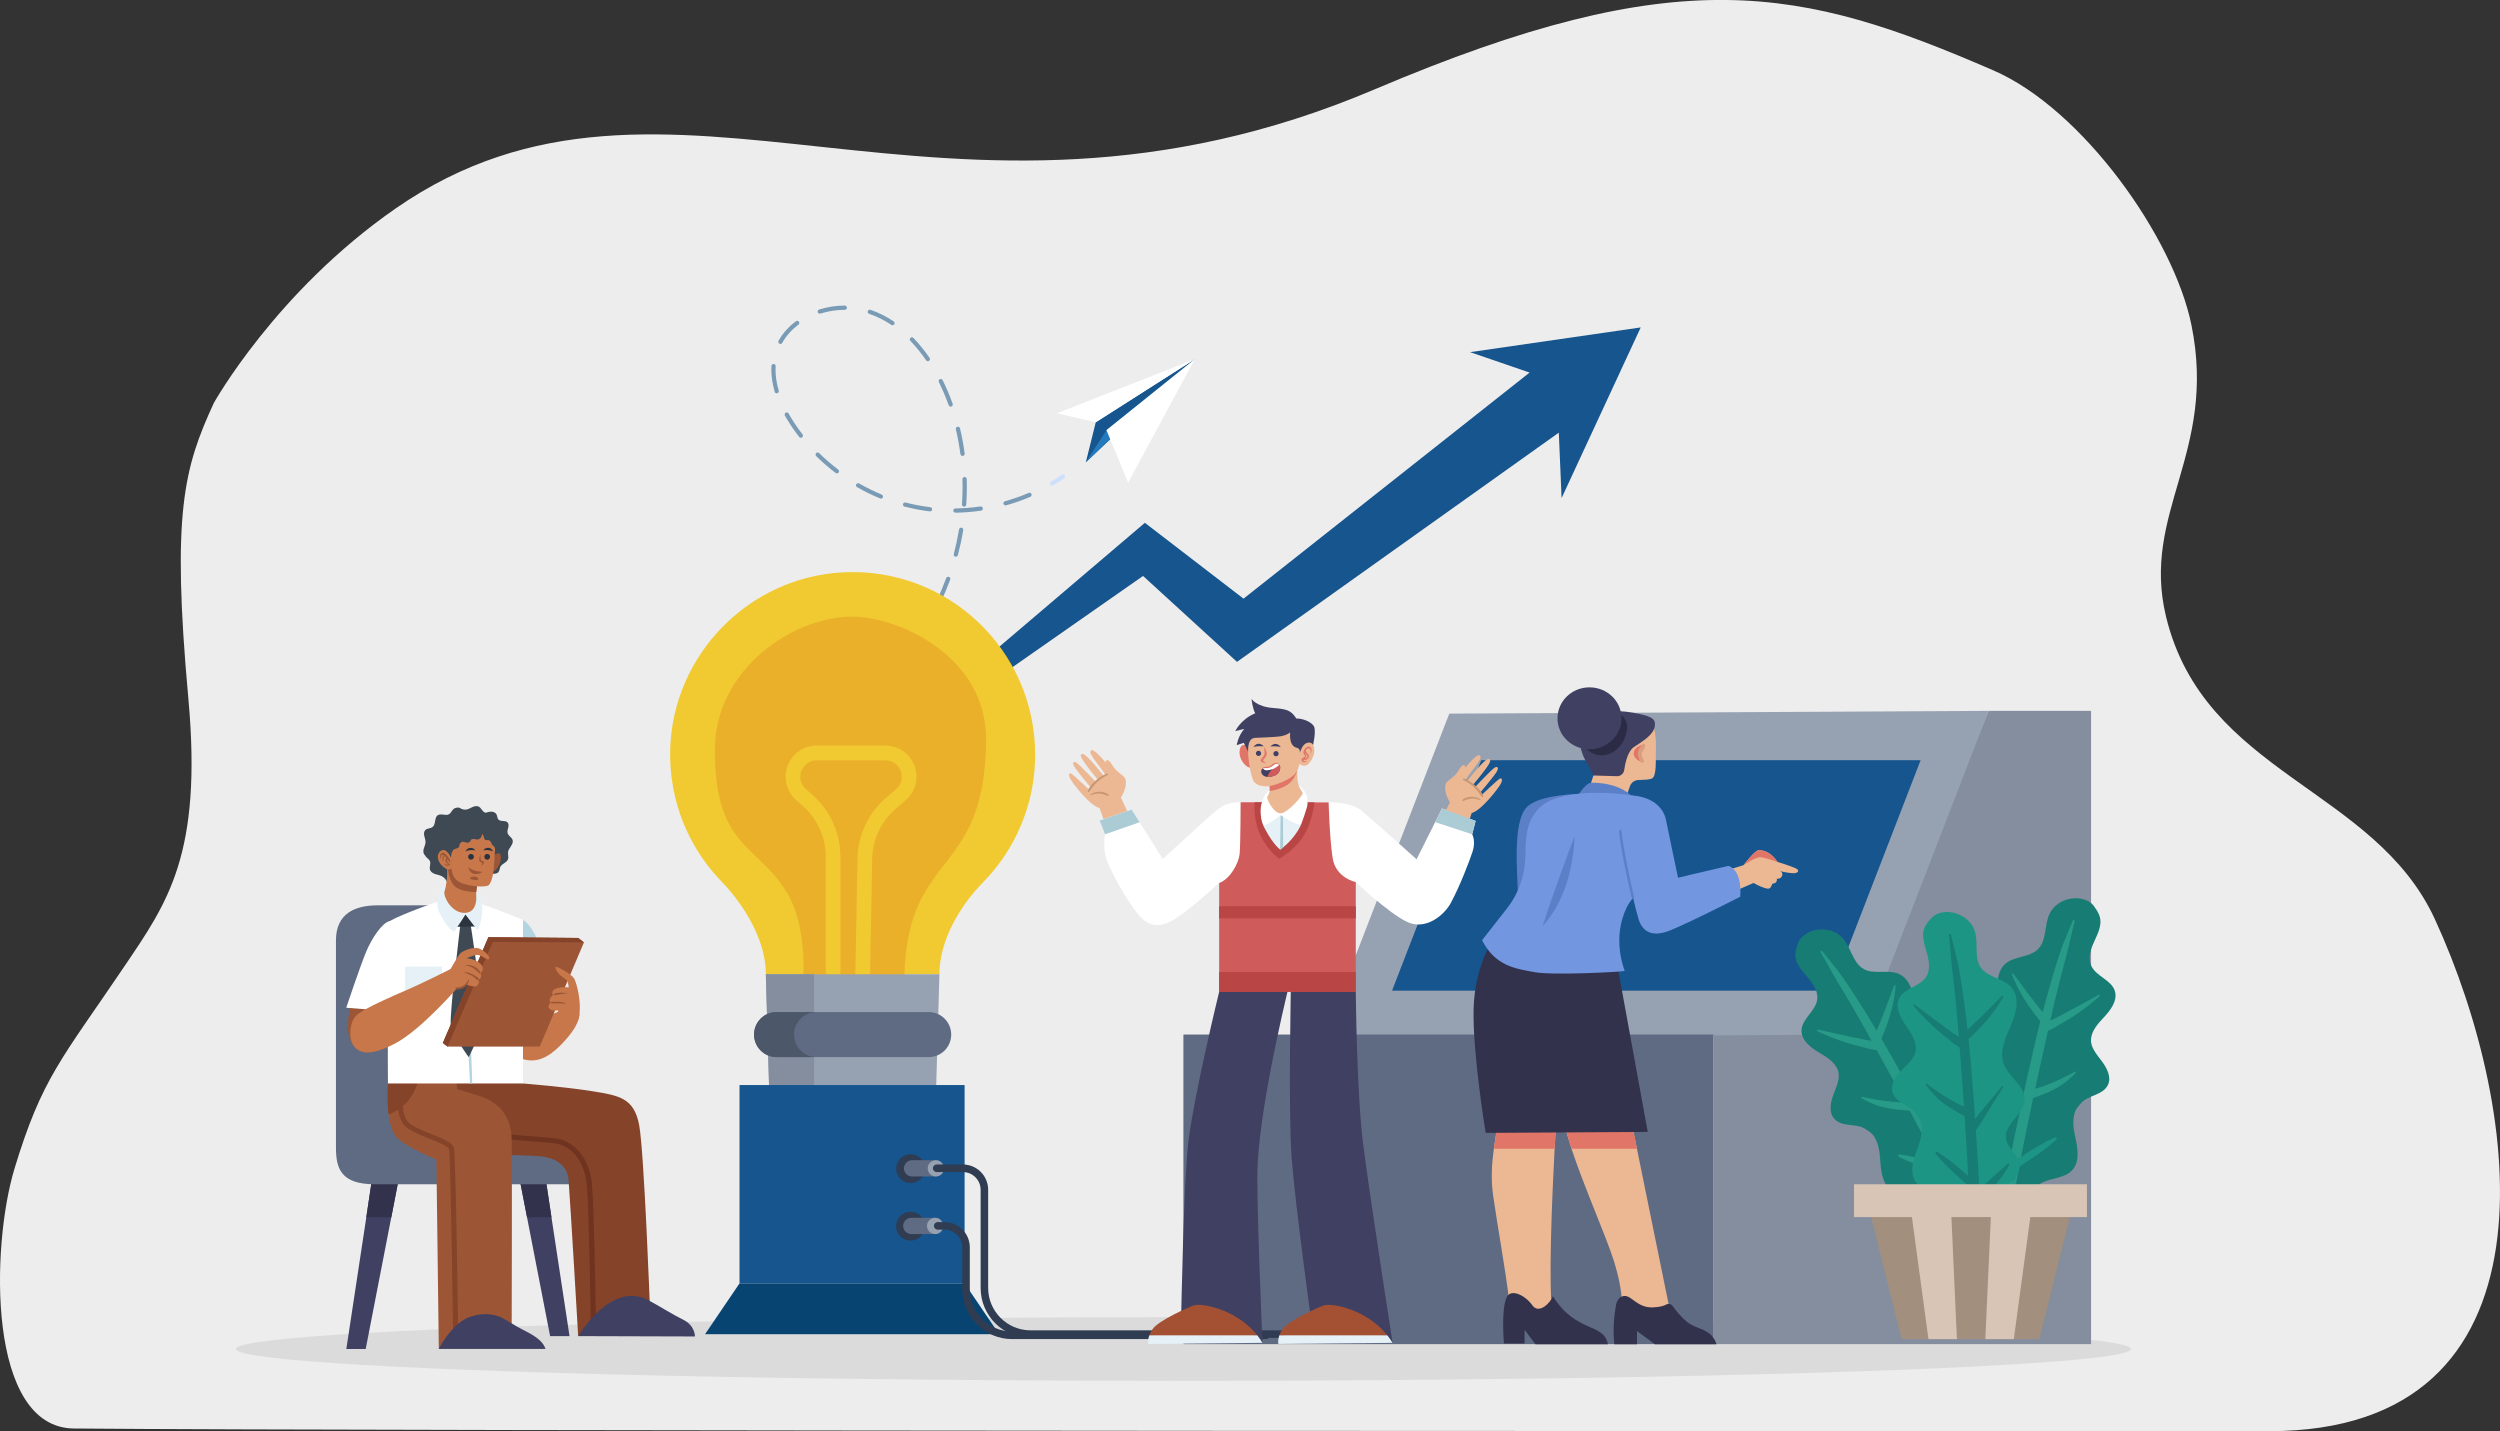 <svg xmlns="http://www.w3.org/2000/svg" id="Layer_2" data-name="Layer 2" viewBox="0 0 494.4 283.02"><rect x="0" y="0" width="494.4" height="283.02" fill="#333333" stroke="none"/><defs><style>      .cls-1 {        fill: #d05b5b;      }      .cls-2 {        fill: #7396e1;      }      .cls-3 {        fill: #e17568;      }      .cls-4 {        fill: #c7774a;      }      .cls-5 {        fill: #fff;      }      .cls-6 {        fill: #2b2b45;      }      .cls-7 {        fill: #d8c5b6;      }      .cls-8 {        fill: #6f331f;      }      .cls-9 {        fill: #5b80c7;      }      .cls-10 {        fill: #dbdbdb;      }      .cls-11 {        fill: #c99673;      }      .cls-12 {        fill: #247aba;      }      .cls-13 {        fill: #404063;      }      .cls-14 {        fill: #32324c;      }      .cls-15 {        fill: #ecb894;      }      .cls-16 {        fill: #1c9585;      }      .cls-17 {        fill: #f0ca30;      }      .cls-18 {        fill: #abcbd5;      }      .cls-19 {        fill: #16558e;      }      .cls-20 {        fill: #2f3c51;      }      .cls-21 {        fill: #177d74;      }      .cls-22 {        fill: #854329;      }      .cls-23 {        fill: #96a1b1;      }      .cls-24 {        fill: #3e4954;      }      .cls-25 {        fill: #a45033;      }      .cls-26 {        fill: #b94545;      }      .cls-27 {        fill: #cedffd;      }      .cls-28 {        fill: #4d576a;      }      .cls-29 {        fill: #ebb02a;      }      .cls-30 {        fill: #b3d4e0;      }      .cls-31 {        fill: #074472;      }      .cls-32 {        fill: #e5f1f6;      }      .cls-33 {        fill: #a38f7e;      }      .cls-34 {        fill: #9c5635;      }      .cls-35 {        fill: #5f6b82;      }      .cls-36 {        fill: #da9d7e;      }      .cls-37 {        fill: #799bb5;      }      .cls-38 {        fill: #2b333f;      }      .cls-39 {        fill: #848e9e;      }      .cls-40 {        fill: #279b88;      }      .cls-41 {        fill: #477e1e;      }      .cls-42 {        fill: #ededed;      }    </style></defs><g id="Iteration"><g><path class="cls-42" d="M78.25,41.22c-23.67,16.41-35.96,38.47-35.96,38.47-5.88,12.78-8.39,21.66-5.04,58.46,2.81,30.87-4.16,40.38-12.66,52.97-12.4,18.36-16.27,21.99-21.73,40.01-4.66,15.4-5.42,51.21,11.75,51.37,55.93,.53,403.78,.53,434.14,.53,58.55,0,50.19-63.35,32.79-101.21-11.99-26.08-45.63-28.66-53.19-59.89-4.97-20.54,10.15-32.36,5.04-57.6-3.52-17.39-21.55-42.76-39.16-50.4-38.09-16.52-62.06-21.88-122.4,3.75C186.25,54.01,131.95,3.99,78.25,41.22Z"></path><ellipse class="cls-10" cx="234.03" cy="266.78" rx="187.4" ry="6.3"></ellipse><g><polygon class="cls-39" points="393.27 140.58 413.53 140.58 413.53 265.82 338.88 265.82 338.88 201.48 367.65 201.48 393.27 140.58"></polygon><path class="cls-23" d="M368.51,204.59l-106.67,.55,24.77-64.01,106.67-.55-24.77,64.01Z"></path><polygon class="cls-19" points="362.19 195.92 275.29 195.92 292.92 150.34 379.82 150.34 362.19 195.92"></polygon><rect class="cls-35" x="234.03" y="204.59" width="104.84" height="61.23"></rect></g><g><g><path class="cls-15" d="M330.54,260.58s-3.64,1.93-6.8,1.15c-2.51-.63-3.06-2.56-3.06-2.56,0,0,.63-2.94-1.53-9.84-1.52-4.84-5.92-14.7-8.37-22.16-1.05-3.2-1.74-5.95-1.69-7.68,.11-3.91,6.16-2.02,10.06-.38,2.01,.84,3.46,2.59,3.88,4.67l.69,3.4,6.81,33.41Z"></path><path class="cls-3" d="M323.73,227.17h-12.95c-1.05-3.2-1.74-5.95-1.69-7.68,.11-3.91,6.16-2.02,10.06-.38,2.01,.84,3.46,2.59,3.88,4.67l.69,3.4Z"></path><path class="cls-14" d="M319.57,258.17s.2-1.78,1.66-1.88c1.46-.1,2.57,2.38,5.66,2.26,1.35-.05,2.16-.31,2.64-.57,.42-.23,.95-.11,1.23,.27,.6,.85,1.63,2.16,2.87,3.17,1.98,1.61,4.79,1.21,5.83,4.42h-12.18l-3.55-2.61v2.61h-4.47s-.5-3.47,.32-7.67Z"></path></g><g><path class="cls-15" d="M307.44,227.17c-.49,9.24-1.3,27.63-.38,32.97-.68,.76-2.04,2.74-4.54,2.08-2.5-.66-3.77-2.24-4.09-5.04-.7-6.24-2.27-14.47-3.17-20.93-.46-3.24-.2-6.43,.16-9.08,.35-2.63,.81-4.74,.75-5.83l11.58,.44s-.13,2.13-.3,5.39Z"></path><path class="cls-3" d="M307.74,221.78s-.13,2.13-.3,5.39h-12.02c.35-2.63,.81-4.74,.75-5.83l11.58,.44Z"></path><path class="cls-14" d="M317.97,265.84h-14.31l-2.16-2.85v2.7h-4.08s-.63-7.14,.64-9.31c.88-1.51,3.6-.2,4.96,1.74,1.36,1.93,3.68-.62,4.08-1.78,4.56,7.34,10.09,5.22,10.88,9.49Z"></path></g><path class="cls-14" d="M319.09,186.75l6.77,37.1-32.05,.19s-2.59-15.57-2.39-24.41c.2-8.84,3.98-14.03,3.98-14.03l23.69,1.15Z"></path><g><path class="cls-15" d="M321.6,157.67c.04-.22,.43-1.34,.75-2.23,.24-.67,.88-1.14,1.61-1.18,1.18-.06,2.33-.03,2.83-.37,.79-.53,.67-3.6,.67-5.13s.18-4.6-.98-5.9c-1.16-1.3-7.03-2.3-9.9-.59-2.87,1.71-2.5,6.02-2.02,7.85,.49,1.83,.73,2.71,.73,2.71l-1.53,4.66,7.82,.18Z"></path><path class="cls-13" d="M327.24,143.68c-.28,1.66-2.33,2.87-4.12,4.06-1.2,.8-1.71,3.11-1.92,4.55-.1,.69-.69,1.21-1.4,1.21l-4.73-.14c-.22-1.1-1.53-2.57-2.14-4.32-.71-2.04-1.01-4.28,.7-6.13,1.84-2,4.82-2.51,7.92-2.17,.46,.05,.92,.12,1.37,.2,3.56,.66,4.6,1.08,4.32,2.75Z"></path><path class="cls-6" d="M320.2,147.75c-.59,.66-1.29,1.09-2.03,1.36-3.91,1.4-7.32-3.11-4.59-6.15,.02-.02,.03-.04,.05-.06,1.17-1.27,2.8-1.94,4.62-2.17,2.03-.26,3.75,1.44,3.52,3.4-.14,1.21-.58,2.51-1.57,3.62Z"></path><ellipse class="cls-13" cx="314.34" cy="142.05" rx="6.33" ry="6.12"></ellipse><path class="cls-3" d="M324.92,147.26s-1.83,.41-1.83,1.73,1.69,1.78,1.69,1.66c0-.06-.72-.83-.67-1.63,.06-.84,.81-1.75,.81-1.75Z"></path><path class="cls-36" d="M325.19,147.14c-.22-.18-.36-.1-.69,.39-.32,.49-.69,1.13-.6,1.67,.08,.54,.44,1.89,1.01,1.63,.56-.25-.32-1.17-.28-1.69s1.09-1.59,.56-2Z"></path></g><g><path class="cls-9" d="M312.37,156.99s-7.74,.13-10.28,2.48c-3.33,3.08-1.77,14.5-1.88,19.51,5.85-8.53,12.16-21.99,12.16-21.99Z"></path><path class="cls-9" d="M311.84,157.58s1.69-2.64,2.68-2.76,6.41,0,8.8,3.38c-4.84,1.24-11.48-.62-11.48-.62Z"></path><path class="cls-2" d="M304.4,159.8c-2.15,2.22-2.6,4.58-2.71,8.16-.02,.56-.03,1.12-.05,1.67-.09,3.63-1.36,7.14-3.63,10.03-1.66,2.12-3.57,4.55-4.92,6.28,2.65,5.18,6.72,5.63,10.43,6.32,3.71,.68,17.85-.09,17.79-.26-.06-.17-2.64-6.32,.41-12.6,1.5-3.09,8.07-8.14,7.25-13.66s-3.18-7.74-6.01-8.36c-2.83-.63-14.61-1.65-18.56,2.42Z"></path><path class="cls-9" d="M311.36,165.44s.11,10.77-6.29,17.7c2.1-6.72,6.29-17.7,6.29-17.7Z"></path></g><g><g><path class="cls-15" d="M354.68,172.69c-.69,.02-2.4-.34-2.7-.41,.15,.04,.65,.24,.46,.87-.23,.75-1.05,.62-1.05,.62,0,0,.18,.97-.87,.97-.41,.97-.5,1.17-1.51,.88-1-.28-2.23-1.01-2.23-1.01l-4.43,1.94-.55-4.53,3.01-.93h0c.11-.15,2.23-2.93,2.96-2.95,2.28-.08,3.64,2.16,3.72,2.3h0s3.67,1.11,3.99,1.51c.32,.4-.05,.72-.81,.75Z"></path><path class="cls-3" d="M351.49,170.44c-.13-.04-2.27-.8-3.26-.91-.99-.11-3.28,1.46-3.41,1.56,.11-.14,2.23-2.92,2.96-2.95,2.28-.08,3.64,2.16,3.72,2.3Z"></path></g><g><path class="cls-2" d="M322.84,157.33c-2.45-.18-2.74,3.01-2.4,7.07,.22,2.75,1.46,8.71,2.48,13.02,.49,2.07,.93,3.76,1.18,4.52,.78,2.35,2.63,3.28,5.58,2.28,2.95-1,14.47-6.88,14.47-6.88,0,0,.55-5.14-2.33-6.1-6.09,1.39-9.97,2.35-9.97,2.35,0,0-1.98-9.4-2.36-11.34-.55-2.86-3.1-4.67-6.65-4.93Z"></path><path class="cls-9" d="M322.91,177.67c-.12,0-.22-.08-.25-.19-1.08-4.57-2.26-10.37-2.48-13.06-.01-.14,.09-.26,.23-.27,.14,0,.26,.09,.27,.23,.22,2.66,1.4,8.44,2.47,12.98,.03,.13-.05,.27-.19,.3-.02,0-.04,0-.06,0Z"></path></g></g></g><g><g><path class="cls-21" d="M390.2,227.27c.4,.79,1.05,1.43,1.61,2.12,.02,.03,.05,.06,.07,.09,1.21,1.53,1.97,3.39,2.24,5.32,.13,.96,.15,1.94,.03,2.91-.06,.48-.15,.96-.27,1.43-.05,.21-.19,.47-.18,.68,.05,.76,.55,1.57,1.11,2.04,.37,.31,.8,.53,1.26,.66,.35,.1,.73,.15,1.1,.14,.87-.01,1.73-.33,2.36-.93,1.9-1.81,1.36-5.23,3.23-7.08,1.65-1.64,4.52-1.39,6.39-2.67,.23-.16,.44-.34,.64-.55,1.62-1.73,1.08-4.47,.57-6.78-.33-1.49-.53-3.14-.06-4.62,.24-.76,.69-1.2,1.18-1.8,1.41-1.69,4.33-1.57,5.37-3.64,.78-1.55-.19-3.39-1.23-4.78-.91-1.2-2.26-2.73-2.11-4.34,.15-1.61,1.34-3,2.4-4.12,1.42-1.5,2.95-3.44,2.31-5.41-.72-2.18-3.69-2.85-4.65-4.94-.59-1.3-.25-2.83,.3-4.16,.55-1.32,1.29-2.59,1.48-4.01,.21-1.51-.46-2.53-1.29-3.69-.43-.6-1.04-.95-1.74-1.2-2.61-.93-5.95,.32-7.07,2.91-.97,2.24-.5,5.15-2.23,6.87-1.67,1.66-4.58,1.32-6.38,2.83-2.04,1.71-1.76,4.91-1.06,7.48,.7,2.57,1.61,5.44,.33,7.77-1.36,2.48-4.92,3.7-5.13,6.52-.22,2.84,3.3,5.16,2.6,7.91-.24,.94-.92,1.66-1.59,2.32-.33,.33-.67,.65-.98,.99-.27,.29-.58,.62-.7,1-.29,.89-.34,1.83,.09,2.68Z"></path><path class="cls-40" d="M396.07,242.53c.35,.1,.73,.15,1.1,.14,.73-4.32,1.5-8.63,2.33-12.93,1.54-7.95,3.26-15.88,5.04-23.79,.87-3.88,1.73-7.76,2.71-11.62,.5-1.97,1.01-3.94,1.54-5.9,.56-2.06,.92-4.19,1.5-6.24,.07-.24-.27-.37-.37-.13-.88,2.21-1.87,4.33-2.61,6.59-.71,2.15-1.36,4.32-1.98,6.5-2.2,7.72-3.94,15.53-5.6,23.38-1.67,7.91-3.64,15.88-3.65,24Z"></path><path class="cls-40" d="M398.17,192.58c2.23,3.02,4.39,6.01,6.85,8.85,.63,.73-.46,1.77-1.09,1.03-2.46-2.85-4.68-6.18-6.03-9.7-.06-.16,.15-.34,.27-.18Z"></path><path class="cls-40" d="M403.78,202.85c.72-.72,1.85-1.08,2.76-1.53,.99-.49,1.96-1.02,2.93-1.54,1.85-.99,3.7-2,5.53-3.04,.18-.1,.35,.17,.2,.3-1.66,1.45-3.37,2.77-5.21,3.96-.89,.57-1.8,1.12-2.72,1.64-.94,.54-1.91,1.24-2.99,1.37-.62,.08-.88-.78-.49-1.17Z"></path><path class="cls-40" d="M400.61,216.14c.47-.65,.98-.63,1.72-.8,.82-.19,1.64-.47,2.42-.77,1.91-.73,3.8-1.64,5.58-2.64,.16-.09,.29,.14,.17,.26-1.31,1.35-2.76,2.48-4.44,3.33-.78,.39-1.58,.73-2.4,1.04-.92,.34-1.88,.94-2.82,.49-.3-.14-.44-.63-.25-.9Z"></path><path class="cls-16" d="M397.77,230.39c.31-.74,1.08-1.07,1.73-1.5,.71-.48,1.42-.94,2.15-1.38,1.53-.94,3.06-1.82,4.69-2.56,.3-.13,.52,.27,.29,.47-1.35,1.22-2.79,2.28-4.28,3.31-.71,.49-1.42,.96-2.14,1.42-.61,.39-1.21,.96-1.96,.93-.37-.01-.63-.33-.47-.69Z"></path><path class="cls-16" d="M392.27,225.27c.99,1.14,1.96,2.28,2.91,3.45,1.04,1.29,2.23,2.45,3.25,3.74,.6,.76-.35,1.64-1.08,1.03-2.42-2.05-4.35-5.06-5.39-8.02-.06-.19,.16-.37,.3-.2Z"></path></g><g><path class="cls-21" d="M391.87,226.04c-.16,.87-.61,1.67-.95,2.49-.02,.04-.03,.07-.04,.11-.73,1.81-.95,3.81-.67,5.73,.14,.96,.4,1.91,.78,2.8,.19,.45,.41,.88,.66,1.3,.11,.18,.31,.4,.36,.6,.17,.74-.09,1.66-.49,2.27-.26,.4-.62,.73-1.02,.98-.31,.2-.66,.34-1.01,.44-.84,.23-1.76,.17-2.53-.23-2.33-1.21-2.76-4.64-5.08-5.9-2.04-1.11-4.73-.08-6.88-.78-.26-.09-.52-.2-.76-.35-2.04-1.21-2.28-4-2.43-6.36-.1-1.52-.36-3.16-1.23-4.45-.44-.67-1-.96-1.64-1.4-1.82-1.23-4.6-.3-6.17-2.01-1.18-1.28-.77-3.31-.15-4.93,.54-1.41,1.41-3.25,.82-4.75-.59-1.51-2.12-2.51-3.45-3.29-1.78-1.05-3.8-2.49-3.72-4.55,.08-2.29,2.75-3.77,3.09-6.04,.21-1.42-.55-2.79-1.44-3.91-.89-1.12-1.96-2.13-2.54-3.44-.62-1.39-.26-2.56,.22-3.9,.25-.69,.74-1.2,1.34-1.63,2.25-1.62,5.8-1.35,7.6,.83,1.56,1.88,1.91,4.81,4.05,5.98,2.06,1.13,4.76,0,6.91,.95,2.44,1.08,3.05,4.22,3.1,6.89,.04,2.67-.04,5.67,1.85,7.56,2,2,5.76,2.19,6.75,4.84,1,2.66-1.73,5.87-.29,8.32,.49,.83,1.35,1.34,2.17,1.79,.41,.22,.82,.43,1.21,.68,.34,.21,.73,.43,.95,.77,.52,.78,.84,1.66,.66,2.6Z"></path><path class="cls-40" d="M390.48,242.33c-.31,.2-.66,.34-1.01,.44-1.9-3.94-3.84-7.87-5.84-11.77-3.69-7.21-7.55-14.35-11.45-21.45-1.92-3.48-3.82-6.98-5.83-10.41-1.03-1.75-2.06-3.5-3.12-5.23-1.11-1.82-2.05-3.77-3.18-5.58-.13-.21,.16-.43,.32-.23,1.46,1.88,3,3.63,4.34,5.6,1.28,1.87,2.51,3.77,3.71,5.69,4.26,6.8,8.1,13.83,11.88,20.9,3.81,7.13,7.91,14.24,10.18,22.03Z"></path><path class="cls-40" d="M374.57,194.93c-1.3,3.52-2.55,6.99-4.11,10.4-.4,.87,.93,1.57,1.33,.69,1.57-3.42,2.78-7.24,3.09-11,.01-.17-.24-.28-.31-.1Z"></path><path class="cls-40" d="M372.04,206.36c-.89-.5-2.08-.52-3.07-.71-1.08-.2-2.16-.43-3.24-.66-2.05-.44-4.11-.89-6.16-1.38-.21-.05-.29,.26-.11,.35,2,.93,4,1.72,6.11,2.36,1.01,.31,2.04,.57,3.07,.82,1.05,.26,2.18,.66,3.26,.48,.62-.1,.63-1,.14-1.26Z"></path><path class="cls-40" d="M378.78,218.25c-.64-.49-1.11-.33-1.88-.29-.84,.05-1.7,0-2.54-.07-2.03-.17-4.11-.51-6.1-.98-.18-.04-.24,.21-.09,.3,1.63,.93,3.34,1.62,5.19,1.96,.86,.16,1.72,.26,2.59,.33,.98,.08,2.06,.38,2.85-.32,.25-.22,.25-.73-.02-.94Z"></path><path class="cls-40" d="M381.86,211.34c-.79,3.57-2.19,7.16-2.52,10.81-.07,.73,1.04,.83,1.24,.17,.51-1.7,.66-3.58,.9-5.34,.25-1.86,.45-3.73,.75-5.58,.04-.23-.31-.29-.36-.06Z"></path><path class="cls-40" d="M385.47,231.14c-.51-.62-1.34-.72-2.08-.96-.81-.26-1.63-.5-2.45-.73-1.73-.48-3.44-.9-5.22-1.15-.32-.05-.42,.4-.14,.53,1.64,.79,3.31,1.41,5.03,1.99,.81,.27,1.63,.53,2.45,.77,.7,.21,1.43,.58,2.15,.35,.35-.12,.51-.49,.26-.8Z"></path><path class="cls-41" d="M389.33,224.69c-.63,1.37-1.25,2.74-1.84,4.13-.64,1.52-1.46,2.97-2.09,4.5-.37,.89,.79,1.48,1.32,.69,1.75-2.64,2.78-6.07,2.95-9.2,.01-.2-.25-.31-.35-.11Z"></path></g><g><path class="cls-16" d="M398.83,232.42c-.51,.73-1.24,1.27-1.9,1.87-.03,.03-.06,.05-.08,.08-1.41,1.34-2.44,3.08-2.98,4.94-.27,.93-.43,1.9-.45,2.88-.01,.49,0,.97,.06,1.46,.02,.21,.12,.49,.08,.7-.15,.74-.77,1.47-1.39,1.86-.41,.26-.86,.41-1.34,.47-.37,.05-.74,.04-1.1-.02-.86-.14-1.67-.57-2.21-1.26-1.62-2.07-.6-5.37-2.18-7.47-1.4-1.86-4.27-2.03-5.94-3.55-.2-.19-.39-.4-.55-.63-1.35-1.95-.42-4.58,.41-6.79,.54-1.42,.97-3.03,.72-4.56-.13-.79-.51-1.29-.91-1.95-1.15-1.88-4.06-2.17-4.79-4.38-.55-1.65,.67-3.33,1.9-4.55,1.07-1.06,2.63-2.38,2.71-3.99,.09-1.62-.89-3.16-1.78-4.43-1.19-1.69-2.43-3.83-1.51-5.68,1.02-2.06,4.06-2.29,5.31-4.22,.77-1.2,.65-2.77,.3-4.16-.35-1.39-.9-2.75-.89-4.18,0-1.52,.82-2.44,1.81-3.46,.51-.53,1.17-.79,1.89-.94,2.72-.55,5.84,1.17,6.58,3.89,.64,2.36-.25,5.17,1.22,7.12,1.41,1.88,4.34,1.97,5.9,3.72,1.78,1.99,1.04,5.11-.03,7.55-1.06,2.45-2.38,5.15-1.44,7.65,.99,2.65,4.34,4.37,4.15,7.19-.19,2.84-4,4.63-3.7,7.46,.1,.96,.67,1.78,1.24,2.53,.28,.37,.57,.73,.83,1.12,.22,.33,.48,.7,.55,1.09,.16,.92,.08,1.86-.47,2.64Z"></path><path class="cls-21" d="M390.83,246.68c-.37,.05-.74,.04-1.1-.02-.1-4.37-.25-8.76-.46-13.13-.39-8.09-.95-16.19-1.57-24.27-.31-3.96-.6-7.93-1.01-11.89-.21-2.02-.43-4.04-.68-6.06-.26-2.12-.31-4.28-.59-6.39-.03-.25,.32-.33,.38-.08,.55,2.31,1.23,4.55,1.64,6.9,.39,2.23,.73,4.47,1.03,6.72,1.07,7.95,1.67,15.94,2.19,23.94,.52,8.06,1.33,16.24,.17,24.27Z"></path><path class="cls-21" d="M395.92,196.94c-2.64,2.67-5.21,5.32-8.04,7.78-.73,.63,.2,1.81,.93,1.18,2.84-2.46,5.52-5.45,7.36-8.74,.08-.15-.1-.36-.24-.22Z"></path><path class="cls-21" d="M388.89,206.31c-.61-.82-1.68-1.34-2.51-1.91-.91-.63-1.79-1.29-2.68-1.94-1.69-1.25-3.38-2.51-5.04-3.8-.17-.13-.37,.12-.24,.27,1.43,1.67,2.93,3.22,4.59,4.67,.8,.7,1.62,1.36,2.45,2.02,.85,.67,1.71,1.5,2.77,1.79,.6,.17,.98-.65,.65-1.09Z"></path><path class="cls-21" d="M390.12,219.92c-.38-.71-.88-.76-1.59-1.04-.79-.3-1.55-.7-2.29-1.11-1.78-.99-3.53-2.16-5.15-3.41-.15-.12-.31,.09-.21,.23,1.1,1.52,2.37,2.85,3.92,3.93,.71,.5,1.46,.95,2.22,1.37,.86,.47,1.72,1.2,2.72,.89,.32-.1,.53-.56,.37-.86Z"></path><path class="cls-21" d="M395.79,214.9c-2.19,2.92-4.95,5.62-6.76,8.8-.36,.64,.6,1.19,1.06,.66,1.16-1.34,2.08-2.99,3.02-4.49,1-1.59,1.95-3.21,2.98-4.77,.13-.2-.16-.39-.3-.2Z"></path><path class="cls-21" d="M390.89,234.42c-.21-.77-.92-1.21-1.5-1.73-.63-.57-1.28-1.13-1.93-1.68-1.37-1.15-2.76-2.24-4.28-3.21-.28-.18-.55,.19-.35,.43,1.16,1.4,2.43,2.65,3.76,3.89,.63,.58,1.26,1.16,1.91,1.72,.55,.48,1.06,1.12,1.81,1.2,.37,.04,.67-.24,.57-.62Z"></path><path class="cls-21" d="M397.07,230.14c-1.14,.99-2.27,1.97-3.38,3-1.21,1.12-2.55,2.11-3.76,3.23-.71,.66,.11,1.68,.92,1.17,2.69-1.68,5.03-4.38,6.49-7.16,.09-.17-.1-.39-.27-.24Z"></path></g><g><polygon class="cls-33" points="369.48 238.46 376.06 264.83 403.3 264.83 409.88 238.46 369.48 238.46"></polygon><g><polygon class="cls-7" points="392.62 264.83 398.25 264.83 401.82 238.46 393.81 238.46 392.62 264.83"></polygon><polygon class="cls-7" points="377.8 238.46 381.37 264.83 387 264.83 385.81 238.46 377.8 238.46"></polygon></g></g><rect class="cls-7" x="366.65" y="234.19" width="46.06" height="6.49" transform="translate(779.36 474.88) rotate(180)"></rect></g><g><g><g><polygon class="cls-19" points="216.7 83.5 214.73 91.42 236.27 71.03 216.7 83.5"></polygon><polygon class="cls-12" points="218.81 85.06 214.73 91.42 236.27 71.03 218.81 85.06"></polygon><polygon class="cls-5" points="209.02 81.73 236.27 71.03 216.7 83.5 209.02 81.73"></polygon><polygon class="cls-5" points="236.27 71.03 218.81 85.06 223.1 95.45 236.27 71.03"></polygon></g><g><path class="cls-27" d="M208.08,96.01c.07,0,.15-.02,.21-.06,.73-.43,1.45-.89,2.14-1.37,.19-.13,.24-.39,.11-.58-.13-.19-.39-.24-.58-.11-.68,.47-1.38,.92-2.09,1.34-.2,.12-.26,.38-.15,.57,.08,.13,.22,.21,.36,.21Z"></path><path class="cls-37" d="M180.14,128.05c-.19-.14-.22-.4-.09-.59,.98-1.32,1.92-2.71,2.78-4.14,.12-.2,.38-.26,.58-.14,.2,.12,.26,.38,.14,.58-.87,1.45-1.82,2.87-2.82,4.21-.08,.11-.21,.17-.34,.17-.09,0-.17-.03-.25-.08Zm5.25-8.56c-.21-.1-.3-.35-.2-.56,.71-1.49,1.36-3.04,1.93-4.6,.08-.22,.32-.33,.54-.25,.22,.08,.33,.32,.25,.54-.58,1.58-1.24,3.15-1.96,4.67-.07,.15-.22,.24-.38,.24-.06,0-.12-.01-.18-.04Zm3.53-9.4c-.22-.06-.36-.29-.3-.51,.42-1.6,.77-3.24,1.04-4.88,.04-.23,.25-.39,.48-.35,.23,.04,.38,.25,.35,.48-.27,1.66-.63,3.32-1.06,4.95-.05,.19-.22,.31-.41,.31-.04,0-.07,0-.11-.01Zm-.4-9.11c0-.23,.18-.42,.41-.43,1.65-.02,3.32-.16,4.96-.39,.23-.04,.44,.13,.48,.35,.03,.23-.13,.44-.35,.48-1.68,.24-3.38,.38-5.06,.4h0c-.23,0-.42-.18-.42-.41Zm-4.65,.15c-.92-.11-1.84-.26-2.74-.43-.75-.15-1.5-.32-2.25-.51-.22-.06-.36-.29-.3-.51,.06-.22,.29-.36,.51-.3,.73,.19,1.46,.36,2.2,.5,.88,.17,1.78,.32,2.68,.42,.23,.03,.39,.24,.37,.47-.03,.21-.21,.37-.42,.37-.02,0-.03,0-.05,0Zm6.76-.94c-.23-.02-.41-.22-.39-.45,.08-1.17,.12-2.35,.12-3.51,0-.49,0-.98-.02-1.47,0-.23,.18-.42,.41-.43,.23,0,.42,.18,.43,.41,.01,.5,.02,1,.02,1.5,0,1.18-.04,2.38-.12,3.57-.02,.22-.2,.39-.42,.39,0,0-.02,0-.03,0Zm7.82-.54c-.06-.22,.07-.45,.29-.52,1.6-.45,3.17-1,4.69-1.65,.21-.09,.46,0,.55,.22,.09,.21,0,.46-.22,.55-1.55,.66-3.16,1.23-4.79,1.68-.04,.01-.08,.02-.11,.02-.18,0-.35-.12-.4-.31Zm-24.4-1.08c-1.56-.64-3.09-1.39-4.56-2.23-.2-.12-.27-.37-.16-.57,.12-.2,.37-.27,.57-.16,1.44,.82,2.94,1.56,4.46,2.19,.21,.09,.32,.33,.23,.55-.07,.16-.22,.26-.39,.26-.05,0-.11-.01-.16-.03Zm-8.8-5.04c-1.35-1.02-2.64-2.14-3.84-3.33-.17-.16-.17-.43,0-.59,.16-.17,.43-.17,.59,0,1.17,1.16,2.44,2.25,3.76,3.25,.18,.14,.22,.4,.08,.59-.08,.11-.21,.17-.33,.17-.09,0-.18-.03-.25-.09Zm24.68-3.73c-.22-1.65-.52-3.3-.9-4.9-.05-.23,.08-.45,.31-.51,.23-.05,.45,.09,.51,.31,.39,1.63,.7,3.31,.92,4.99,.03,.23-.13,.44-.36,.47-.02,0-.04,0-.05,0-.21,0-.39-.15-.42-.36Zm-31.89-3.39c-.62-.8-1.21-1.63-1.75-2.46-.38-.59-.74-1.19-1.07-1.77-.11-.2-.04-.46,.16-.57,.2-.11,.46-.04,.57,.16,.32,.57,.67,1.15,1.04,1.72,.53,.82,1.11,1.62,1.71,2.4,.14,.18,.11,.45-.07,.59-.08,.06-.17,.09-.26,.09-.13,0-.25-.06-.33-.16Zm29.57-6.28c-.31-.88-.66-1.75-1.02-2.59-.29-.67-.6-1.34-.92-1.99-.1-.21-.02-.46,.19-.56,.21-.1,.46-.02,.56,.19,.33,.66,.64,1.34,.94,2.03,.37,.86,.72,1.75,1.04,2.64,.08,.22-.04,.46-.25,.54-.05,.02-.09,.02-.14,.02-.17,0-.33-.11-.39-.28Zm-34.4-2.65c-.44-1.51-.67-2.99-.67-4.39,0-.24,0-.48,.02-.72,.01-.23,.21-.41,.44-.39,.23,.01,.41,.21,.39,.44-.01,.22-.02,.45-.02,.67,0,1.32,.21,2.72,.63,4.15,.07,.22-.06,.46-.28,.52-.04,.01-.08,.02-.12,.02-.18,0-.35-.12-.4-.3Zm29.95-6.22c-.97-1.41-2.02-2.71-3.12-3.85-.16-.17-.16-.43,0-.59,.17-.16,.43-.16,.59,0,1.13,1.17,2.21,2.5,3.21,3.96,.13,.19,.08,.45-.11,.58-.07,.05-.15,.07-.24,.07-.13,0-.27-.06-.35-.18Zm-29.03-3.3c-.2-.11-.28-.37-.16-.57,.82-1.47,1.98-2.77,3.43-3.86,.19-.14,.45-.1,.59,.09,.14,.19,.1,.45-.09,.59-1.36,1.01-2.44,2.22-3.2,3.59-.08,.14-.22,.22-.37,.22-.07,0-.14-.02-.2-.05Zm22.14-3.72c-1.4-.93-2.88-1.67-4.39-2.18-.22-.07-.34-.31-.26-.53,.07-.22,.31-.34,.53-.26,1.58,.54,3.13,1.31,4.58,2.28,.19,.13,.24,.39,.12,.58-.08,.12-.21,.19-.35,.19-.08,0-.16-.02-.23-.07Zm-14.55-2.5c-.07-.22,.05-.46,.27-.53,1.65-.52,3.35-.78,5.08-.78h0c.23,0,.42,.19,.42,.42s-.19,.42-.42,.42c-1.64,0-3.26,.25-4.82,.74-.04,.01-.08,.02-.13,.02-.18,0-.34-.11-.4-.29Z"></path></g></g><polygon class="cls-19" points="324.47 64.75 290.72 69.64 302.49 73.68 245.92 118.39 226.41 103.39 159.2 160.6 226.05 113.9 244.63 130.89 308.27 85.56 308.82 98.5 324.47 64.75"></polygon><g><g><g><path class="cls-17" d="M204.71,149.23c0,4.38-.78,8.58-2.21,12.46-.4,1.09-.85,2.15-1.35,3.19-1.71,3.57-4,6.81-6.74,9.61-4.65,4.74-8.63,11.55-8.63,18.18h-34.32c0-6.65-4.18-13.58-8.8-18.37-2.46-2.55-4.55-5.45-6.17-8.63-.44-.86-.85-1.74-1.23-2.64-1.89-4.57-2.87-9.61-2.72-14.9,.56-18.65,15.5-33.96,34.13-34.94,20.82-1.09,38.04,15.46,38.04,36.04Z"></path><path class="cls-29" d="M158.75,195.22s1.34-12.22-3.56-19.37c-5.69-8.89-13.83-8.59-13.83-27.43,0-16.28,15.75-26.58,27.33-26.48,9.03,.08,26.43,7.81,26.32,24.4-.18,28.09-16.36,21.24-16.18,48.71l-20.09,.17Z"></path><path class="cls-17" d="M171.99,196.56l-2.91-.05,.5-26.74c.09-4.61,2.14-8.98,5.63-11.99l1.99-1.72c1.26-1.09,1.3-2.57,.92-3.59-.38-1.02-1.38-2.11-3.04-2.11h-13.56c-1.65,0-2.65,1.08-3.03,2.09-.38,1.01-.36,2.48,.87,3.58l1.42,1.26c3.44,3.08,5.42,7.49,5.42,12.1v27.14h-2.91v-27.14c0-3.79-1.62-7.41-4.45-9.94l-1.42-1.26c-1.92-1.71-2.57-4.38-1.65-6.78,.92-2.4,3.17-3.96,5.75-3.96h13.56c2.6,0,4.86,1.57,5.77,4.01,.9,2.44,.22,5.11-1.75,6.8l-1.99,1.72c-2.87,2.47-4.55,6.06-4.62,9.84l-.5,26.74Z"></path><path class="cls-23" d="M185.78,192.67l-.69,23.85c-.21,7.44-6.31,13.36-13.75,13.36h-5.44c-.2,0-.4,0-.6-.01-7.17-.31-12.95-6.11-13.16-13.35l-.69-23.85h34.32Z"></path><path class="cls-39" d="M165.3,229.86c-7.17-.31-12.95-6.11-13.16-13.35l-.69-23.85h9.54v27.97c0,2.2,.69,6.39,4.3,9.22Z"></path><path class="cls-35" d="M188.11,204.6c0,1.23-.5,2.35-1.3,3.15-.81,.81-1.92,1.3-3.15,1.3h-30.07c-2.46,0-4.46-1.99-4.46-4.46,0-1.23,.5-2.34,1.3-3.15,.81-.81,1.92-1.3,3.15-1.3h30.07c2.46,0,4.46,2,4.46,4.46Z"></path><path class="cls-28" d="M161.5,209.06h-7.92c-2.46,0-4.46-1.99-4.46-4.46,0-1.23,.5-2.34,1.3-3.15,.81-.81,1.92-1.3,3.15-1.3h7.92c-1.23,0-2.35,.5-3.15,1.3-.81,.81-1.3,1.92-1.3,3.15,0,2.46,1.99,4.46,4.46,4.46Z"></path></g><rect class="cls-19" x="146.25" y="214.58" width="44.51" height="39.23"></rect><polygon class="cls-31" points="197.58 263.85 139.43 263.85 146.25 253.8 190.76 253.8 197.58 263.85"></polygon></g><g><circle class="cls-20" cx="180.08" cy="231.11" r="2.85"></circle><path class="cls-35" d="M186.68,231.05c0,.44-.18,.85-.47,1.14-.29,.29-.7,.47-1.14,.47h-4.7c-.89,0-1.61-.72-1.61-1.61,0-.44,.18-.85,.47-1.14,.29-.29,.7-.47,1.14-.47h4.7c.89,0,1.61,.72,1.61,1.61Z"></path><path class="cls-23" d="M186.68,231.05c0,.44-.18,.85-.47,1.14-.29,.29-.7,.47-1.14,.47-.89,0-1.61-.72-1.61-1.61,0-.44,.18-.85,.47-1.14,.29-.29,.7-.47,1.14-.47,.89,0,1.61,.72,1.61,1.61Z"></path><path class="cls-20" d="M253.97,264.59h-50.17c-5.44,0-9.87-4.43-9.87-9.87v-19.42c0-1.93-1.57-3.51-3.51-3.51h-5.17c-.41,0-.75-.33-.75-.75s.33-.75,.75-.75h5.17c2.76,0,5,2.24,5,5v19.42c0,4.62,3.76,8.38,8.38,8.38h50.17c.41,0,.75,.33,.75,.75s-.33,.75-.75,.75Z"></path></g><g><path class="cls-20" d="M182.92,242.49c0,1.57-1.27,2.85-2.85,2.85s-2.85-1.27-2.85-2.85,1.27-2.85,2.85-2.85,2.85,1.27,2.85,2.85Z"></path><path class="cls-35" d="M184.92,244.05h-4.7c-.89,0-1.61-.72-1.61-1.61h0c0-.89,.72-1.61,1.61-1.61h4.7c.89,0,1.61,.72,1.61,1.61h0c0,.89-.72,1.61-1.61,1.61Z"></path><path class="cls-23" d="M186.54,242.44c0,.44-.18,.85-.47,1.14-.29,.29-.7,.47-1.14,.47-.89,0-1.61-.72-1.61-1.61,0-.44,.18-.85,.47-1.14,.29-.29,.7-.47,1.14-.47,.89,0,1.61,.72,1.61,1.61Z"></path><path class="cls-20" d="M250.34,264.82h-50.17c-5.44,0-9.87-4.43-9.87-9.87v-8.26c0-1.93-1.57-3.51-3.51-3.51h-1.34c-.41,0-.75-.33-.75-.75s.33-.75,.75-.75h1.34c2.76,0,5,2.24,5,5v8.26c0,4.62,3.76,8.38,8.38,8.38h50.17c.41,0,.75,.33,.75,.75s-.33,.75-.75,.75Z"></path></g></g></g><g><g><polygon class="cls-15" points="221.36 157.03 223.41 161.47 218.69 163.29 217.03 158.61 221.36 157.03"></polygon><g><path class="cls-15" d="M221.64,157.32s.1-2.24-1.07-4.01c-1.16-1.76-3.68-4.77-4.52-4.97-.31-.07-.58,.31-.28,.87,.62,1.16,1.86,2.49,2.88,4.08l-.4,.13s-3.41-4.45-4.2-4.33c-.79,.12,.05,1.2,.63,2.04s2.45,3.08,2.45,3.08l-.37,.47s-3.02-3.23-3.87-3.85c-.41-.3-.96-.18-.5,.68,.46,.86,3.37,4.29,3.37,4.29l-.29,.46s-2.95-2.83-3.59-3.25c-.4-.26-.71,.12-.2,1.05,.51,.93,4.1,5.63,5.99,5.78s3.9-1.46,3.98-2.52Z"></path><path class="cls-15" d="M219.74,157.05c.07,1.15,.8,2.01,1.51,1.21,.85-.96,1.82-3.02,1.23-4.38-.1-.22-.68-.7-1.19-1.08-.51-.38-.94-.86-1.27-1.41-.34-.56-.79-1.18-1.09-1.08-.52,.18-.38,1.66,.42,2.66,.54,.67,1.27,1.07,1.27,1.07,0,0-1.01,1.05-.89,3.01Z"></path><path class="cls-11" d="M218.87,152.97c-.78,.33-1.53,.82-2.16,1.37-.32,.28-.63,.59-.9,.92-.29,.35-.6,.77-.7,1.22-.03,.14,.15,.21,.24,.12,.29-.29,.51-.66,.76-.99,.26-.34,.55-.67,.86-.96,.61-.57,1.28-1,2.04-1.35,.21-.1,.08-.43-.14-.34Z"></path><path class="cls-11" d="M219.2,157.15c-.51-.45-1.22-.59-1.88-.58-.33,0-.66,.06-.97,.17-.15,.05-.29,.11-.43,.19-.12,.07-.27,.15-.33,.27-.01,.03,0,.07,.03,.07,.13,0,.26-.07,.38-.11,.14-.05,.28-.09,.42-.13,.3-.07,.61-.11,.92-.1,.6,.02,1.15,.23,1.69,.48,.17,.07,.3-.15,.17-.27Z"></path></g><path class="cls-5" d="M248.52,167.43l-4.08,9.33-3.35-2.13s-6.98,6.38-9.69,7.65c-2.72,1.27-4.64,.75-6.72-1.96-2.08-2.72-4.88-7.73-5.78-10.18-.91-2.45-.36-5.16-.36-5.16l-1.09-2.72,6.34-2.17,1.58,2.51,4.58,7.28s8.31-7.65,9.96-9.06c1.66-1.41,2.68-2.17,5.42-2.17s3.19,8.78,3.19,8.78Z"></path><polygon class="cls-18" points="225.37 162.6 218.54 164.99 217.45 162.27 223.79 160.09 225.37 162.6"></polygon></g><g><path class="cls-5" d="M291.14,164.99s.76,1.36,.08,3.41c-.68,2.05-2.47,6.74-4.32,10.19-1.26,2.35-4.99,5.56-8.76,3.67-3.77-1.88-10.03-7.82-10.03-7.82,0,0-2.2,3.08-5.61-.16-3.41-3.24-2.18-15.38,.24-15.59,1-.09,4.62,.08,6.49,1.61,1.88,1.53,10.91,9.63,10.91,9.63l3.67-7.34,1.36-2.71,6.65,2.47-.68,2.64Z"></path><polygon class="cls-15" points="287.08 158.03 285.28 161.46 290.15 163.58 291.41 159.61 287.08 158.03"></polygon><g><path class="cls-15" d="M286.8,158.32s-.1-2.24,1.07-4.01c1.16-1.76,3.68-4.77,4.52-4.97,.31-.07,.58,.31,.28,.87-.62,1.16-1.86,2.49-2.88,4.08l.4,.13s3.41-4.45,4.2-4.33c.79,.12-.05,1.2-.63,2.04-.58,.84-2.45,3.08-2.45,3.08l.37,.47s3.02-3.23,3.87-3.85c.41-.3,.96-.18,.5,.68-.46,.86-3.37,4.29-3.37,4.29l.29,.46s2.95-2.83,3.59-3.25c.4-.26,.71,.12,.2,1.05-.51,.93-4.1,5.63-5.99,5.78s-3.9-1.46-3.98-2.52Z"></path><path class="cls-15" d="M288.71,158.05c-.07,1.15-.8,2.01-1.51,1.21-.85-.96-1.82-3.02-1.23-4.38,.1-.22,.68-.7,1.19-1.08,.51-.38,.94-.86,1.27-1.41,.34-.56,.79-1.18,1.09-1.08,.52,.18,.38,1.66-.42,2.66-.54,.67-1.27,1.07-1.27,1.07,0,0,1.01,1.05,.89,3.01Z"></path><path class="cls-11" d="M289.57,153.97c.78,.33,1.53,.82,2.16,1.37,.32,.28,.63,.59,.9,.92,.29,.35,.6,.77,.7,1.22,.03,.14-.15,.21-.24,.12-.29-.29-.51-.66-.76-.99-.26-.34-.55-.67-.86-.96-.61-.57-1.28-1-2.04-1.35-.21-.1-.08-.43,.14-.34Z"></path><path class="cls-11" d="M289.24,158.15c.51-.45,1.22-.59,1.88-.58,.33,0,.66,.06,.97,.17,.15,.05,.29,.11,.43,.19,.12,.07,.27,.15,.33,.27,.01,.03,0,.07-.03,.07-.13,0-.26-.07-.38-.11-.14-.05-.28-.09-.42-.13-.3-.07-.61-.11-.92-.1-.6,.02-1.15,.23-1.69,.48-.17,.07-.3-.15-.17-.27Z"></path></g><polygon class="cls-18" points="291.82 162.35 291.14 164.99 283.82 162.59 285.17 159.88 291.82 162.35"></polygon></g><g><path class="cls-13" d="M241.1,196.15s-4.85,19.83-6.07,29.46c-.94,7.43-1.44,34.83-1.44,34.83l16.08,5.13s-1.31-29.51-.95-35.62c.81-13.97,6.64-36.88,6.64-36.88l-13.02,.81-1.25,2.27Z"></path><path class="cls-25" d="M248.64,264.07l-11.77,1.37-9.57-1.37c.12-.36,.32-.77,.62-1.21,1.15-1.71,7.18-4.36,8.12-4.7,1.46-.53,8.44,.67,12.6,5.91Z"></path><path class="cls-32" d="M249.67,265.56l-22.58,.22s-.17-.66,.2-1.71h21.35c.36,.46,.71,.96,1.03,1.49Z"></path></g><g><path class="cls-13" d="M255.3,194.21s-.55,25.45,.14,34.78c.69,9.33,4.05,33.54,4.05,33.54l15.91,3.03s-4.68-29.99-5.89-39.84c-1.21-9.85-1.39-29.57-1.39-29.57,0,0-2.11-7.99-12.82-1.94Z"></path><path class="cls-25" d="M274.36,264.07l-11.01,.9-10.34-.9c.12-.36,.32-.77,.62-1.21,1.15-1.71,7.18-4.36,8.12-4.7,1.46-.53,8.44,.67,12.6,5.91Z"></path><path class="cls-32" d="M275.39,265.56l-22.58,.22s-.17-.66,.2-1.71h21.35c.36,.46,.71,.96,1.03,1.49Z"></path></g><g><path class="cls-1" d="M268.12,174.44v21.7h-27.02v-21.51c2.18-.81,3.84-3.88,4.04-5.69,.2-1.81,.2-10.29,.2-10.29h4.28l10.35,.03h2.78s.18,7.05,.79,11.01c.62,3.96,4.58,4.75,4.58,4.75Z"></path><path class="cls-26" d="M259.97,158.68c-.33,2.22-1,5.08-2.6,7.27-1.83,2.52-4.41,3.87-4.41,3.87-.28-.1-2.92-2.38-4.07-5.5-.84-2.27-.85-4.58-.8-5.67h1.53l10.35,.03Z"></path><path class="cls-26" d="M268.12,192.24v3.91h-27.02v-3.91h27.02Z"></path><rect class="cls-26" x="241.1" y="179.22" width="27.02" height="2.39"></rect></g><g><g><path class="cls-32" d="M257.3,163.06s-.94,2.39-3.53,4.51c-.19,.16-.39,.32-.61,.47-1.87-1.61-3.32-4.76-3.32-4.76l3.64-3.5,3.82,3.27Z"></path><path class="cls-18" d="M253.77,167.57c-.19,.16-.39,.32-.61,.47l.1-6.83,.46-.53,.04,6.88Z"></path><path class="cls-5" d="M251.61,155.71s-.08,.06-.21,.16c-1.38,1.11-2.13,2.82-2.1,4.59,.01,.94,.15,1.98,.55,2.82,1.15-.31,3.42-2.08,3.42-2.08,0,0,2.92,2,4.04,1.85,.47-1.22,.84-2.37,1.12-3.31,.52-1.78-.23-3.76-1.89-4.6-.29-.15-.6-.26-.92-.32-1.5-.31-2.96,.35-4,.88Z"></path></g><g><path class="cls-3" d="M245.95,147.31c-.91,.09-1.07,1.81-.45,2.97,.63,1.16,1.68,1.92,2.26,1.34s0-4.49-1.81-4.31Z"></path><path class="cls-13" d="M247.13,149.23c-.04-.11-1.15-2.33-1.15-2.33l-1.41,.46s.25-1.78,1.49-3.21l-1.76,.42s1.05-2.31,3.93-3.51c-.53-.95-.73-2.83-.73-2.83,0,0,.99,1.53,4.26,1.78,2.64,.2,3.57,.44,4.6,2.08,1.37-.04,3.29,.81,3.56,1.73,.27,.92-.07,3.12-.52,4.59-.44,1.47-4.57,3-4.57,3l-7.71-2.18Z"></path><g><g><path class="cls-15" d="M257.62,156.9c0,.47-3.08,4.02-4.44,3.95-1.36-.08-2.69-2.85-2.59-3.22,.02-.07,.06-.14,.11-.21,.2-.29,.32-.62,.37-.98,.04-.26,.03-.53,0-.79l-.26-1.87,5.83-2.74s-.13,1.14-.08,2.39c0,.18,.02,.36,.03,.54,.01,.13,.02,.25,.03,.37,.07,.79,.37,1.53,.84,2.17,.09,.13,.16,.27,.16,.4Z"></path><path class="cls-3" d="M256.59,151.63c-.11,1.62-1.02,3.12-2.47,3.85-.01,0-.02,.01-.03,.02-1.18,.59-2.29,.84-3.01,.93,.04-.26,.03-.53,0-.79l-.26-1.87,5.83-2.74s-.03,.23-.05,.6Z"></path></g><path class="cls-15" d="M255.14,144.84s-.72,.66-2.27,.82c-1.55,.16-3.29,.18-4.67,.26-1.38,.08-1.37,1.84-1.38,2.77-.02,.93,.49,5.3,1.3,6.07,.81,.77,2.11,.85,3.1,.66,1.09-.2,3.26-1,4.44-1.97,1.18-.98,1.38-2.59,1.38-2.59,0,0,.21-2.31-.12-2.71-.33-.41-.93-.14-1.43-.98-.51-.85-.35-2.32-.35-2.32Z"></path><path class="cls-3" d="M250.01,147.65s.56,1,.48,1.56c-.08,.56-.65,.88-.69,1.14-.04,.26,.65,.62,.65,.62,0,0-.89-.11-1.14-.48-.19-.29,.73-.9,.77-1.38,.03-.39-.06-1.47-.06-1.47Z"></path><g><path class="cls-13" d="M252.86,148.97c.04,.28-.16,.55-.44,.59s-.55-.16-.59-.44,.16-.55,.44-.59c.28-.04,.55,.16,.59,.44Z"></path><path class="cls-13" d="M251.23,147.62s.45-.05,.95-.03c.5,.01,1.1,.14,1.1,.14,0,0-.43-.62-1.01-.62-.64,0-1.04,.52-1.04,.52Z"></path></g><g><path class="cls-13" d="M249.4,148.91c.04,.28-.16,.55-.44,.59-.28,.04-.55-.16-.59-.44-.04-.28,.16-.55,.44-.59,.28-.04,.55,.16,.59,.44Z"></path><path class="cls-13" d="M249.93,147.6s-.45-.05-.95-.03c-.5,.01-1.1,.14-1.1,.14,0,0,.43-.62,1.01-.62,.64,0,1.04,.52,1.04,.52Z"></path></g><g><path class="cls-13" d="M253.17,151.9c-.05,.88-.71,1.35-1.15,1.51-.3,.11-.85,.28-1.38,.24-.26-.02-.52-.09-.75-.25-.69-.46-.51-1.24-.17-1.49,0,0,.01,0,.02-.01,.35-.23,.91-.06,1.34-.23,.37-.15,.41-.36,1.03-.63,.27-.12,.64-.03,.87,.21h0c.13,.17,.22,.38,.19,.65Z"></path><path class="cls-1" d="M253.17,151.9c-.05,.88-.71,1.35-1.15,1.51-.3,.11-.85,.28-1.38,.24,.43-1.5,1.85-2.19,2.34-2.39,.13,.16,.22,.37,.19,.64Z"></path><path class="cls-5" d="M252.96,151.25c-.12,.19-.39,.35-.71,.56-.58,.4-1.67,.64-2.09,.47-.26-.11-.36-.24-.46-.37,0,0,.01,0,.02-.01,.35-.23,.91-.06,1.34-.23,.37-.15,.41-.36,1.03-.63,.27-.12,.64-.03,.87,.21Z"></path><path class="cls-3" d="M249.47,152.27s.26-.38,.67-.36c.36,0,.67-.01,.91-.09s.49-.23,.71-.41c.26-.21,.64-.61,1.2-.16,0,0-.27-.63-1.01-.31-.44,.19-.54,.5-1,.64s-1.21-.14-1.48,.7Z"></path></g></g><g><path class="cls-15" d="M258.85,146.85c1.27-.01,1.31,1.99,.65,3.18-.66,1.19-1.13,1.52-1.89,1.36-.75-.17-.89-1.03-.89-1.03,0,0,.41-3.5,2.13-3.51Z"></path><path class="cls-3" d="M259.37,148.4c0-.21-.03-.42-.18-.58-.44-.46-1.01,.03-1.24,.39-.14,.21-.25,.56-.15,.82,.07,.18,.22,.28,.27,.46,.06,.22-.17,.27-.32,.32-.2,.07-.35,.23-.34,.46,.01,.24,.2,.43,.43,.46,.28,.04,.52-.12,.72-.29-.32,.1-.67,.19-.79-.06-.02-.05-.02-.1,0-.14,.46,.14,1-.12,1.07-.63,.04-.28-.16-.49-.34-.67-.08-.09-.17-.17-.22-.29-.04-.09-.07-.23-.02-.32,0,0,0-.01,0-.02,.21-.26,.53-.41,.72-.27,.32,.24,.23,.66,.23,1.1,.09-.23,.15-.37,.16-.73Zm-.92,.95c.06,.08,.11,.17,.11,.28,0,.09-.06,.18-.13,.24-.11,.08-.23,.1-.35,.1,.28-.21,.32-.39,.14-.72-.04-.07-.15-.23-.17-.32,0-.02,0-.04,0-.06,.1,.19,.28,.33,.4,.5Z"></path></g></g></g></g><g><path class="cls-30" d="M103.43,181.94s1.84,.86,3.21,4.94c1.37,4.09,3.09,8.72,3.09,8.72l-9.99,2.95s-1.07-15.13,3.69-16.61Z"></path><path class="cls-4" d="M114.6,200.47s.13,1.72-2.1,4.41-4.66,4.88-7.39,4.83c-2.73-.04-3.72-1.52-3.49-3.22,.22-1.7,.9-2.28,1.79-3.13s9-4.12,9-4.12l2.19,1.23Z"></path><g><path class="cls-13" d="M79.27,230.99l-1.89,9.75-5.06,26.04h-3.83s2.36-15.44,3.95-26.04c.82-5.44,1.44-9.61,1.44-9.75h5.39Z"></path><path class="cls-14" d="M73.88,230.99h5.39l-1.89,9.75h-4.94c.82-5.44,1.44-9.61,1.44-9.75Z"></path><path class="cls-13" d="M112.62,264.23h-3.83l-4.56-23.48-2.39-12.3h5.39c0,.17,.82,5.67,1.83,12.3,1.56,10.36,3.57,23.48,3.57,23.48Z"></path><path class="cls-14" d="M109.06,240.74h-4.83l-2.39-12.3h5.39c0,.17,.82,5.67,1.83,12.3Z"></path><path class="cls-35" d="M90.67,179.04h-15.98c-4.45,0-8.25,1.57-8.25,6.94v41.01c0,4.16,1.05,7.21,7.67,7.21h43.17v-13.5h-26.6v-41.67Z"></path></g><g><path class="cls-22" d="M107.04,228.68c2.08,.25,5.14,1.27,5.4,4.66,.46,6.16,1.9,30.89,1.9,30.89l14.22-4.86s-1.16-31.43-2.15-36.82-3.92-5.89-9.2-6.74c-5.27-.86-13.79-1.54-13.79-1.54l-9.38-5.21h-9.69l4.05,19.01s16.55,.37,18.64,.61Z"></path><path class="cls-8" d="M116.87,263.64c0-.23-.33-23.36-.79-29.1-.3-3.71-2.28-8.16-6.89-8.5-3.54-.26-11.05-.92-11.12-.92l.09-.99c.08,0,7.57,.67,11.11,.92,4.31,.31,7.38,4.01,7.82,9.41,.47,5.77,.79,28.93,.79,29.17h-1Z"></path><path class="cls-13" d="M114.34,264.23l23.09,.07s.07-2.12-2.29-3.3c-2.36-1.18-3.98-2.26-6.79-3.81-6.45-3.56-12.18,4.15-14.01,7.03Z"></path></g><g><path class="cls-34" d="M101.18,262.48l-14.4,4.3-.48-37.47s-6.42-2.64-7.89-4.44c-.87-.96-1.33-2.69-1.55-4.48-.38-2.98-.13-6.13-.13-6.13l.76-2,5.54-.39,7.06-.5,.3,4s.5,.2,4.2,1.3c3.7,1.1,6.5,3.7,6.6,8.7,.1,5,0,37.11,0,37.11Z"></path><path class="cls-22" d="M90.12,265.7c-.27,0-.49-.22-.5-.49-.19-14.63-.56-36.8-.81-37.91-.25-.67-2.02-1.37-3.73-2.05-1.47-.58-3.14-1.24-4.41-2.09-2.6-1.73-1.91-6.04-1.88-6.22,.04-.27,.3-.45,.57-.41,.27,.04,.45,.3,.41,.57,0,.04-.61,3.86,1.45,5.23,1.19,.79,2.8,1.43,4.23,2,2.18,.86,3.89,1.54,4.31,2.65,.36,.96,.75,29.49,.87,38.21,0,.27-.22,.5-.49,.5h0Z"></path><path class="cls-22" d="M83.02,211.88c-.6,5.75-4.36,7.84-6.17,8.52-.38-2.98-.13-6.13-.13-6.13l.76-2,5.54-.39Z"></path><path class="cls-13" d="M86.78,266.78s1.66-3.46,4.46-5.47c2.22-1.59,5.81-1.91,8.21-.61h0c.95,.51,2.6,1.57,3.56,2.06,2.12,1.09,4.24,2.12,4.87,4-14.12,0-21.1,.01-21.1,.01Z"></path></g><g><g><path class="cls-5" d="M103.43,181.94v32.33h-26.71s-.2-28.34,.39-32.13c2.29-1.37,9.86-3.99,9.86-3.99,3.39-.92,4.95-.16,7.05,.32,2.55,.59,9.4,3.46,9.4,3.46Z"></path><path class="cls-32" d="M80.1,191.16h7.31v6.01c0,.97-1.95,4.31-4.47,3.49-2.52-.81-2.84-3.01-2.84-3.01v-6.5Z"></path><polygon class="cls-30" points="93.4 214.27 92.94 214.27 92.69 209.06 91.73 182.84 92.26 182.88 93.4 214.27"></polygon></g><g><path class="cls-24" d="M101.05,167.32c.24-.35,.45-.77,.33-1.18-.16-.55-.83-.82-.99-1.37-.1-.35,.02-.72,.11-1.07,.09-.35,.13-.77-.11-1.04-.44-.5-1.41-.1-1.84-.61-.23-.27-.19-.68-.36-.99-.18-.36-.61-.54-1.01-.55-.23,0-.46,.03-.68,.09-.11,.03-.22,.06-.33,.1-.15,.05-.21,.03-.35-.05-.48-.25-.66-.88-1.14-1.13-.38-.19-.84-.09-1.23,.08-.39,.17-.76,.41-1.18,.49-.43,.08-.89-.02-1.25-.26-.09-.06-.19-.11-.29-.12-.34-.03-.74,.05-1.01,.26-.38,.3-.53,.83-.94,1.06-.65,.36-1.56-.22-2.19,.18-.74,.47-.35,1.8-1.05,2.34-.41,.32-1.05,.23-1.42,.59-.3,.29-.31,.76-.22,1.16s.25,.79,.25,1.21c0,.47-.24,.91-.36,1.37-.08,.3-.1,.64,.02,.93,.03,.07,.06,.14,.11,.2,.04,.06,.1,.1,.14,.16,.07,.11,.12,.21,.21,.31,.25,.27,.6,.46,.75,.81,.22,.52-.14,1.12,0,1.66,.13,.47,.59,.76,1.05,.91,.46,.15,.95,.22,1.37,.45,.43,.24,.81,.68,.98,1.16,.24,.69,.95,1.13,1.65,.9,.01,0,.02,0,.04-.01,.42-.14,.59-.67,.97-.9,.43-.27,.98-.2,1.48-.09,.49,.11,1.02,.24,1.5,.08,.77-.26,1.15-1.16,1.89-1.48,.37-.16,.79-.16,1.2-.15,.41,0,.83,0,1.19-.17,.37-.18,.45-.66,.54-1.05,.18-.75,1.29-.92,1.57-1.64,.19-.48-.06-1.02,.03-1.53,.07-.42,.36-.76,.6-1.11Z"></path><g><g><g><path class="cls-24" d="M91.05,182.79s-2.19,17.84-1.91,20.01c.82,2.63,3.55,6.26,3.55,6.26,0,0,2.26-4.36,2.75-6.85-.32-6.38-2.37-19.38-2.37-19.38l-2.02-.04Z"></path><path class="cls-38" d="M89.45,183.3l4.77-.08s-.83-2.87-2.32-2.69c-1.33,.16-2.45,2.77-2.45,2.77Z"></path></g><path class="cls-32" d="M88.65,174.67s-.98,.49-1.35,1.09c-.11,.18-.23,.42-.35,.69-.58,1.3-.64,2.8-.03,4.09,.05,.1,.1,.2,.16,.3,.79,1.39,1.48,2.76,2.76,3.4,.9-1.32,2.21-3.37,2.21-3.37l2.45,3.18s.84-1.94,.88-4.08-.73-3.23-1.75-4.1c-1.02-.87-3.73-1.54-4.97-1.2Z"></path></g><g><path class="cls-4" d="M94.19,177.16c.08,1.54-.34,3.31-2.28,3.37-2.39,.08-4.12-2.83-4.04-4.09,.87-2.8,.46-5.47,.46-5.47,.06-.02,.13-.03,.2-.05,1.86-.33,5.1,1.47,6,3.6-.22,.69-.31,1.34-.35,1.91-.03,.53-.01,.41,0,.73Z"></path><path class="cls-34" d="M94.53,174.52c-.22,.69-.31,1.34-.35,1.91-1.25-.03-2.97-.23-4.01-.97-1.37-.98-1.61-3.51-1.65-4.54,1.86-.33,5.1,1.47,6,3.6Z"></path></g></g><g><path class="cls-34" d="M97.48,169.53s.81-1.19,1.39-.65c.58,.54-.16,3.5-1.8,3.61-.83,.06,.41-2.96,.41-2.96Z"></path><g><path class="cls-4" d="M89.33,170.02s-.38-1.25-1.16-1.76-1.45,.27-1.56,.91c-.09,.53,.1,1.37,.89,2.11,.76,.71,1.22,.73,1.49,.65,.27-.07,.54-.69,.54-.69l-.2-1.22Z"></path><path class="cls-34" d="M89.14,170.48c-.23,.34-.95-1.24-1.44-1.4-.5-.16-.52,.44-.52,.86-.14-.21-.3-1.08,.23-1.28,.53-.2,1.27,.73,1.73,1.83Z"></path><path class="cls-34" d="M88.47,169.49s-.36,.22-.39,.67c-.03,.44,.69,.8,.69,.8,0,0-.29,.04-.44,.02-.24-.03-.48-.22-.48-.22,0,0,.11,.44,.59,.45,.34,.02,.63-.2,.63-.2,0,0-.68-.48-.67-.76,.01-.29,.23-.4,.23-.4l-.17-.34Z"></path><path class="cls-34" d="M88.09,169.03c-.07-.02-.12,.02-.18,.04-.05,.02-.11,.05-.15,.08-.09,.07-.15,.17-.19,.28-.04,.12-.06,.25-.06,.38,0,.07,0,.14,.02,.21,0,.03,0,.06,.02,.09,.02,.05,.04,.1,.05,.15,.02,.06,.11,.03,.1-.03-.01-.06,0-.12,0-.19,0-.06,0-.11,0-.17,0-.11,.02-.22,.06-.32,.04-.08,.09-.14,.15-.21,.03-.04,.06-.07,.1-.1,.04-.03,.09-.03,.13-.06,.05-.04,.04-.13-.03-.15Z"></path></g><g><path class="cls-4" d="M97.49,167.2c.27,.2,.45,.5,.42,.84-.06,.71-.14,1.79-.17,2.51-.05,1.15-.25,3.66-1.12,4.53-.48,.31-2.1,.27-3.09,.12-1-.15-2.53-.46-3.32-1.22-.79-.77-.97-2.22-1.02-2.8s-.15-2.36,.41-3.03c.34-.4,.69-.24,1.04-.52,.36-.3,.04-.74,.62-1.08,.5-.29,.92,.26,1.4,.07,.46-.16,.35-.59,.72-.68,.48-.12,.9,.21,1.32,.02,.64-.3,.62-1.06,.62-1.06,0,0,.24,.13,.41,.8,.18,.71,.64,.29,1.03,.5,.43,.22,.4,.76,.73,1.01Z"></path><g><path class="cls-38" d="M93.72,169.44c0,.31-.25,.57-.57,.57s-.57-.25-.57-.57,.25-.57,.57-.57,.57,.25,.57,.57Z"></path><path class="cls-38" d="M92.06,168.37s.37-.18,.83-.24c.58-.07,1.1,.06,1.1,.06,0,0-.31-.65-1.17-.48-.6,.15-.76,.67-.76,.67Z"></path></g><g><path class="cls-38" d="M96.92,169.44c0,.31-.25,.57-.57,.57s-.57-.25-.57-.57,.25-.57,.57-.57,.57,.25,.57,.57Z"></path><path class="cls-38" d="M97.49,168.35s-.4-.16-.86-.22c-.56-.07-1.02,.04-1.02,.04,0,0,.3-.65,1.14-.48,.58,.15,.74,.67,.74,.67Z"></path></g><path class="cls-34" d="M95.01,168.89c-.14,.51-.36,1.12-.17,1.39,.2,.29,.54,.34,.54,.34l-.24,.68s.51-.42,.66-.87c-.79-.25-.81-.32-.78-1.54Z"></path><path class="cls-34" d="M92.59,171.46s.24,1.23,1.23,1.37c1,.14,1.59-.42,1.59-.42,0,0-1.98-.02-2.82-.95Z"></path><path class="cls-34" d="M94,173.36c-.43-.06-1.04,.13-1.05,.33,0,.25,1.46,.49,1.62,.22,.09-.15-.2-.49-.57-.55Z"></path></g></g></g></g><g><polygon class="cls-34" points="115.48 186.37 106.73 206.98 88.5 206.98 87.57 206.26 96.59 185.33 114.35 185.49 115.48 186.37"></polygon><polygon class="cls-22" points="115.48 186.37 97.46 186.28 88.5 206.98 87.57 206.26 96.59 185.33 114.35 185.49 115.48 186.37"></polygon></g><g><path class="cls-4" d="M114.6,200.47c.32-2.64-.52-5.85-1-6.85-.48-1-3.45-2.48-3.65-2.44s-.04,.72,.52,1.36c.56,.64,1.52,1.08,1.72,1.48s.28,1.24,.28,1.24c0,0-1.74-.2-2.74,.34-.56,.3-.62,.82-.38,1.22-.88,.6-.67,1.11-.47,1.51-.39,.32-.48,.63-.36,.92,.14,.37,.54,.58,.94,.58h.89s.42,2.29,1.34,3.18c.92,.88,2.61-.07,2.91-2.54Z"></path><path class="cls-34" d="M112.29,196.46c-.2-.05-.46-.09-.69-.12-.23-.03-.46-.04-.69-.03-.46,.02-.95,.05-1.36,.25-.13,.06-.08,.25,.06,.24,.45-.03,.89-.15,1.34-.21,.75-.1,.9-.12,1.35-.12Z"></path><path class="cls-34" d="M112.08,198.53c-.41-.24-.73-.3-1.16-.37-.26-.04-1.7-.13-1.9,0-.09,.06-.06,.21,.03,.25,.12,.05,1.91-.03,3.02,.12Z"></path></g><g><path class="cls-34" d="M69.68,197.77s-2.34,6.95,.72,9.51c4.2-1.42,6.01-2.9,6.01-2.9l1.23-6.12-7.96-.49Z"></path><path class="cls-5" d="M77.11,182.14c-1.48,.25-3.6,3.41-4.73,6.15-1.14,2.74-3.91,11-3.91,11l10.84,.87v-13.05c0-2.14,0-5.35-2.2-4.97Z"></path></g><g><path class="cls-4" d="M90.69,195.09s-7.34,8.51-12.48,11.23c-5.14,2.72-7.08,1.96-8.22,.56-1.15-1.4-.87-4.65,.38-5.98,1.25-1.33,7.89-4.2,9.96-5.07,2.65-1.12,8.96-4.28,8.96-4.28l1.41,3.53Z"></path><g><path class="cls-4" d="M92.25,189.51s1.63-.7,2.22-.66c.96,.11,2.05,1.23,2.25,.79,.21-.61-1.01-1.7-2.02-2.08-1.01-.39-3.03,.41-3.57,.88-.55,.47-2.01,3.23-2.35,3.72-.33,.49-.34,1.43-.02,2.23,.32,.8,1.13,1.27,2.01,1.06,.88-.21,1.37-.8,1.37-.8,0,0,1.17,.48,1.72,.45s1.05-.63,.77-1.3c.59-.32,.58-.86,.38-1.4,.59-.37,.46-.99,.4-1.26-.63-1.09-1.81-1.48-3.16-1.64Z"></path><path class="cls-34" d="M94.8,192c-.07-.13-.18-.26-.29-.36-.22-.21-.48-.38-.76-.51-.52-.25-1.15-.37-1.72-.3-.03,0-.05,.06,0,.07,.55,.08,1.05,.25,1.52,.55,.22,.14,.43,.29,.62,.46,.12,.11,.24,.22,.37,.32,.1,.08,.17,.21,.27,.28,.08,.05,.23,0,.2-.11-.03-.14-.14-.27-.21-.39Z"></path><path class="cls-34" d="M94.69,193.58c-.14-.22-.38-.41-.6-.54-.23-.14-.46-.28-.7-.39-.46-.22-.97-.4-1.49-.39-.05,0-.06,.07-.01,.09,.45,.18,.91,.33,1.33,.56,.22,.12,.43,.26,.62,.43,.09,.08,.19,.16,.28,.24,.1,.08,.19,.18,.3,.25,.15,.1,.39-.08,.28-.25Z"></path><path class="cls-34" d="M92.63,193.74c-.38,.92-1.35,1.61-2.36,1.53-.26-.02-.28,.38-.02,.4,.62,.04,1.22-.12,1.71-.5,.44-.34,.71-.84,.79-1.38,.01-.07-.09-.12-.12-.05Z"></path></g></g></g></g></g></svg>
